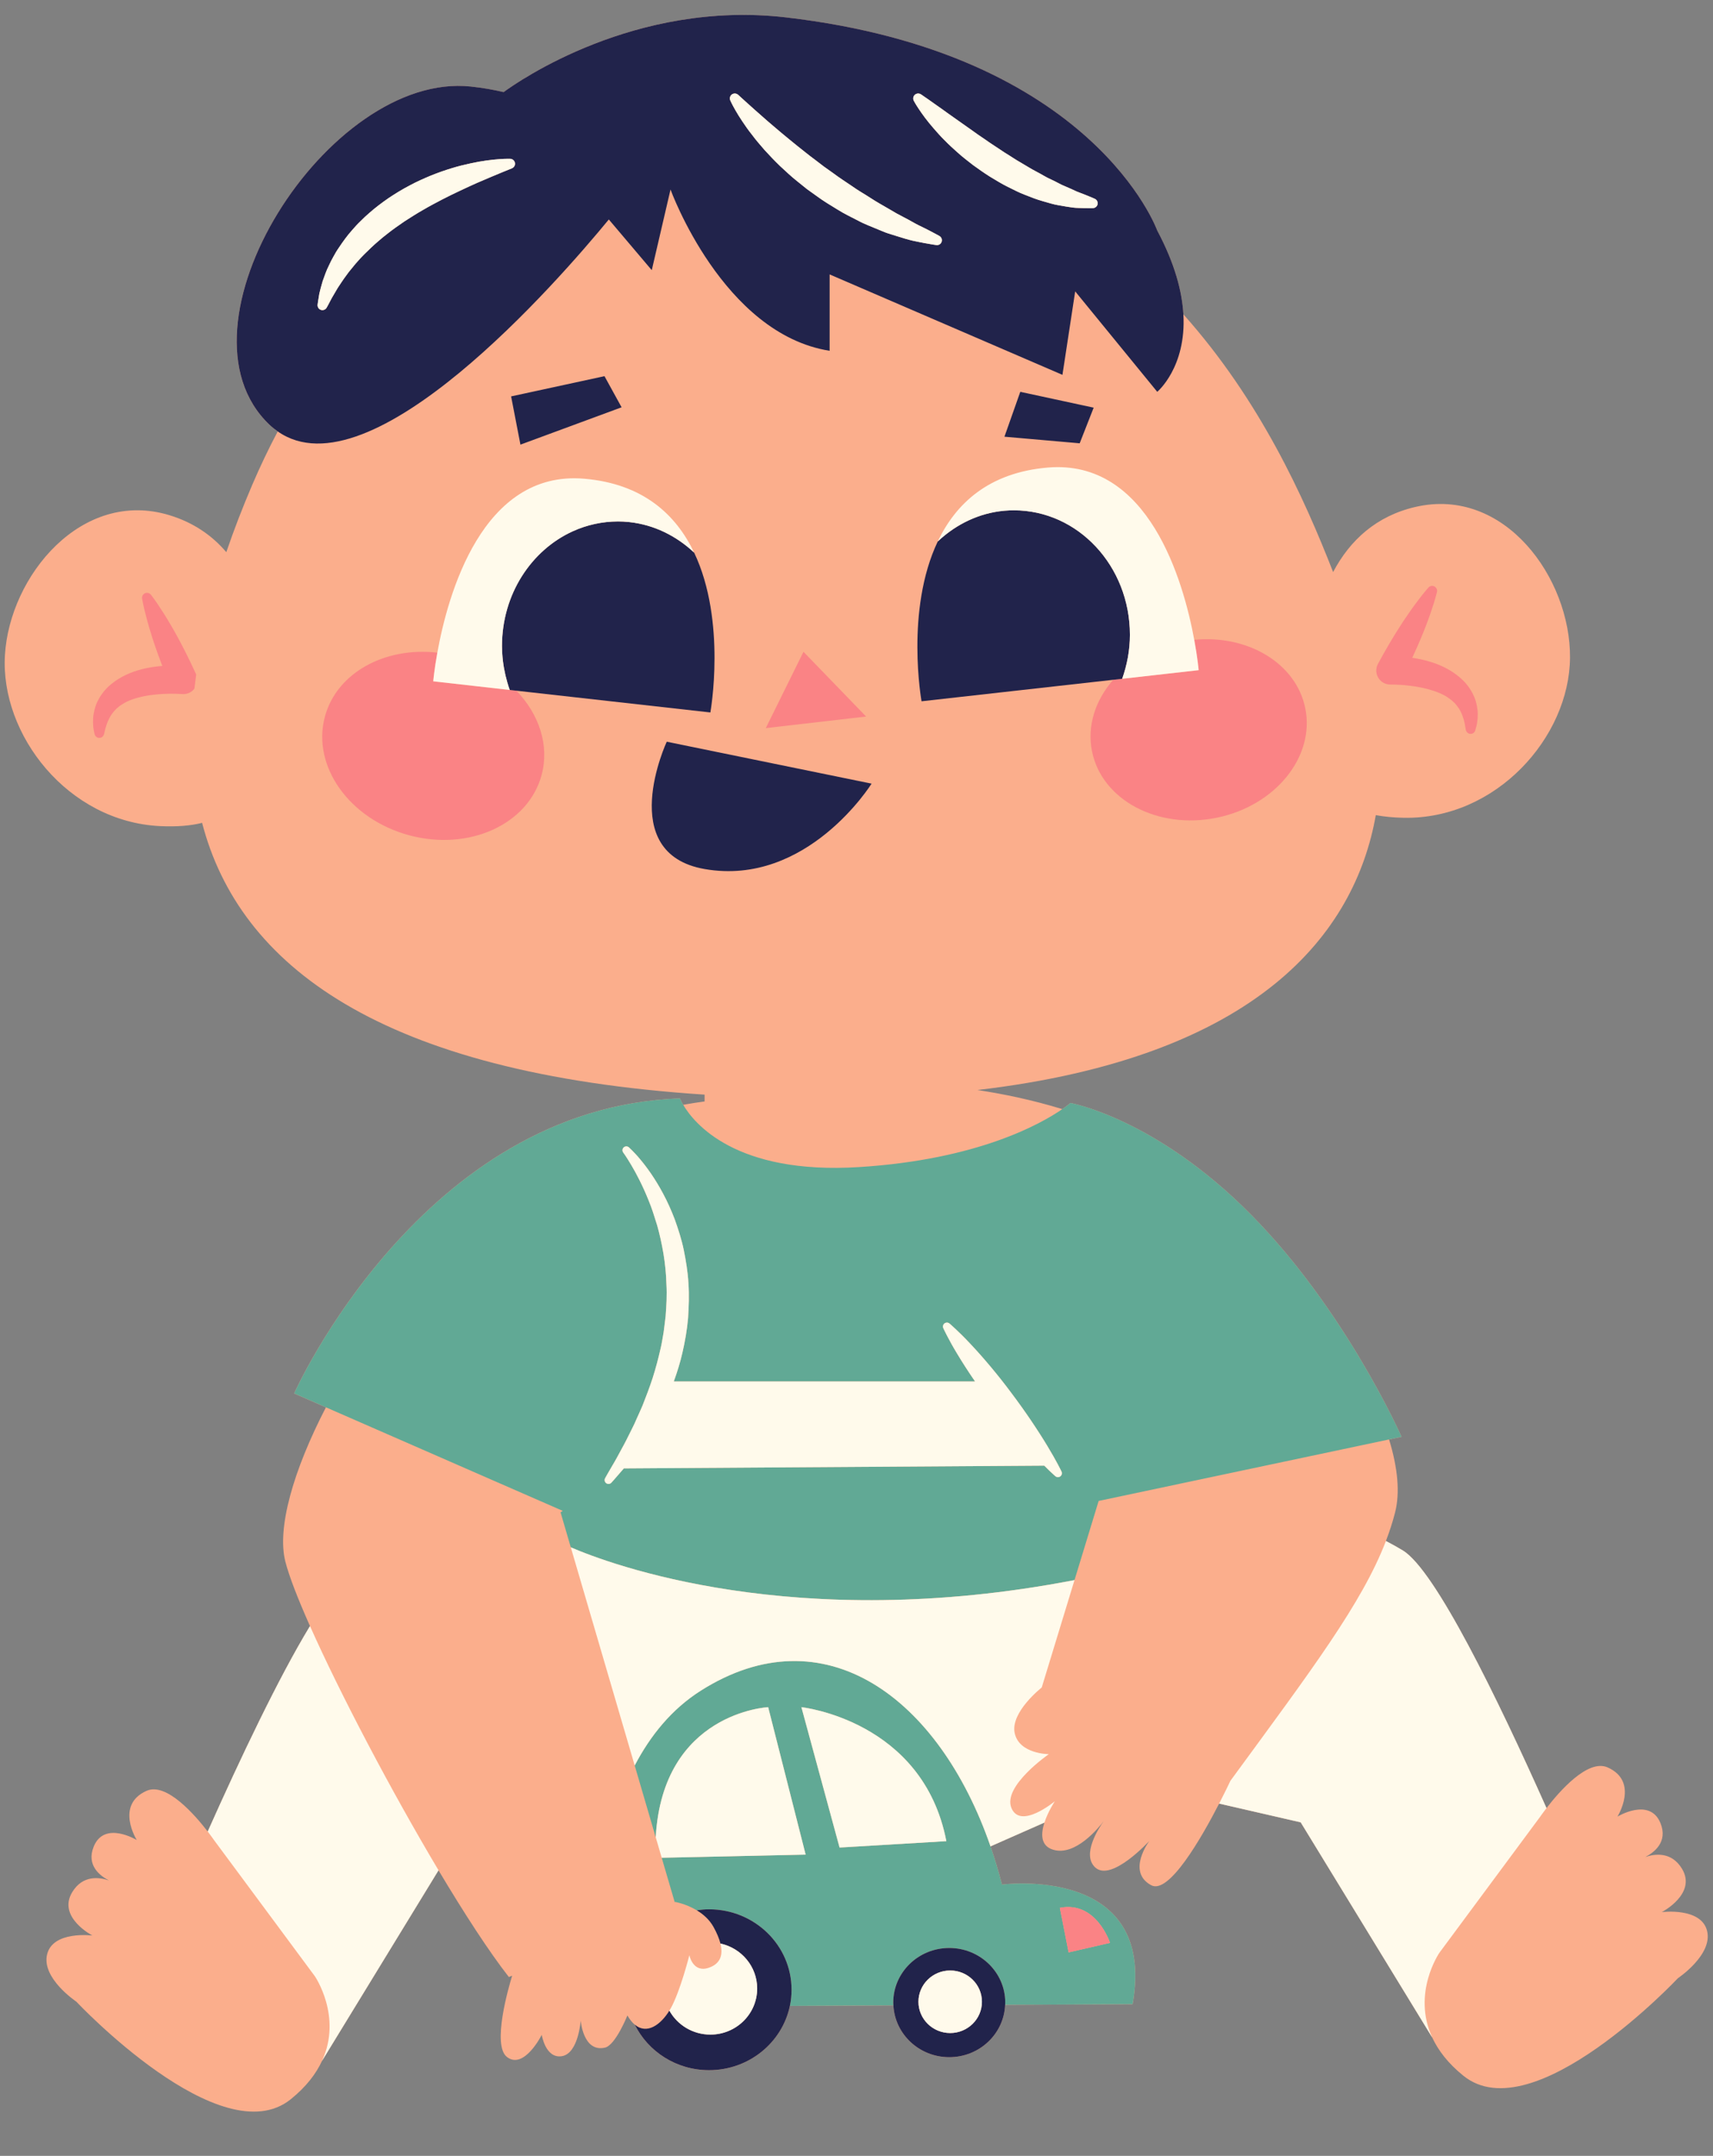 <?xml version="1.0" encoding="UTF-8"?><svg xmlns="http://www.w3.org/2000/svg" xmlns:xlink="http://www.w3.org/1999/xlink" height="505.5" preserveAspectRatio="xMidYMid meet" version="1.0" viewBox="-1.1 -3.5 401.6 505.5" width="401.6" zoomAndPan="magnify"><rect x="-1.1" y="-3.5" width="401.6" height="505.5" fill="#808080" stroke="none"/><g><g id="change1_1"><path d="M392.283,460.336c0,0-33.918,36.117-50.3,22.884c-3.635-2.937-5.929-5.989-7.305-8.962 l-30.839-50.459l-19.119-4.398c-4.154,8.069-11.789,21.38-15.928,19.143c-5.881-3.173-0.426-10.398-0.426-10.398 s-8.857,9.697-12.666,6.256c-3.357-3.033,0.922-9.446,1.98-10.918c-1.162,1.542-6.66,8.353-11.915,6.721 c-2.955-0.916-2.851-3.748-2.006-6.353l-12.643,5.581c1,2.888,1.898,5.876,2.687,8.956 c0,0,36.434-4.836,30.63,28.051l-29.885,0.153c-0.285,6.824-6.032,12.275-13.102,12.275 c-7.021,0-12.74-5.38-13.096-12.141l-24.273,0.124c-1.802,8.598-9.602,15.066-18.953,15.066 c-7.675,0-14.286-4.369-17.413-10.685c-0.594-0.502-1.174-1.194-1.721-2.153c0,0-2.785,6.973-5.249,7.54 c-5.14,1.185-5.701-6.351-5.701-6.351s-0.524,7.702-4.392,8.354c-3.867,0.651-4.738-5.002-4.738-5.002 s-4.116,8.236-8.127,5.22c-3.615-2.716,0.364-16.401,1.188-19.082l-0.772,0.309 c-4.61-5.9-10.422-14.843-16.492-25.025l-27.318,44.702c-1.376,2.976-3.671,6.031-7.309,8.97 c-16.382,13.231-50.3-22.884-50.3-22.884s-8.21-5.483-6.834-11.088c1.377-5.602,10.619-4.405,10.619-4.405 s-8.275-4.287-4.739-10.16c2.481-4.125,6.451-3.498,8.597-2.761c-2.062-1.066-5.332-3.531-3.559-7.917 c2.504-6.192,10.102-1.552,10.102-1.552s-5.158-8.214,2.291-11.538c4.661-2.081,11.399,5.719,14.34,9.544 c7.648-17.16,16.602-36.033,23.977-48.179c-2.833-6.367-4.88-11.631-5.765-15.075 c-2.029-7.893,1.845-21.4,9.501-36.211l-7.449-3.258c0,0,29.855-67.132,90.448-69.17 c0,0,0.219,0.572,0.757,1.49c1.764-0.319,3.439-0.577,5.024-0.787v-1.599 c-76.106-4.975-109.124-30.336-117.806-63.721c-2.702,0.67-5.932,0.944-9.823,0.76 c-21.675-1.024-37.52-21.451-36.407-40.08c1.109-18.631,18.026-39.085,38.569-32.824 c5.614,1.711,9.996,4.739,13.332,8.668c1.787-5.234,3.817-10.485,6.055-15.72 c1.89-4.421,3.898-8.605,5.999-12.585c-0.656-0.46-1.298-0.963-1.913-1.546 c-24.324-23.044,13.783-82.913,47.184-79.322c2.782,0.299,5.328,0.75,7.69,1.305 c3.487-2.56,30.846-21.636,66.216-17.515c72.116,8.403,87.02,49.978,87.02,49.978 c4.159,7.824,5.824,14.337,6.128,19.639c17.957,20.114,28.286,42.965,35.107,60.433 c3.943-7.495,10.164-13.153,19.276-15.269c20.919-4.858,36.413,16.693,36.262,35.357 c-0.151,18.66-17.34,37.97-39.035,37.526c-2.426-0.049-4.573-0.265-6.498-0.619 c-4.884,27.616-27.483,56.736-93.391,64.453c5.94,0.898,12.786,2.299,19.898,4.478 c1.283-0.888,1.907-1.44,1.907-1.44s19.902,3.538,42.237,26.094c22.335,22.557,35.384,52.19,35.384,52.19 l-2.925,0.619c2.039,6.622,2.598,12.501,1.401,17.154c-0.57,2.218-1.286,4.427-2.143,6.658 c1.523,0.793,2.879,1.547,4.014,2.248c7.573,4.676,22.093,34.484,33.633,60.38 c2.94-3.824,9.68-11.624,14.339-9.544c7.455,3.323,2.294,11.538,2.294,11.538s7.598-4.641,10.102,1.553 c1.772,4.385-1.498,6.849-3.56,7.915c2.146-0.736,6.114-1.362,8.6,2.764c3.533,5.871-4.742,10.158-4.742,10.158 s9.242-1.197,10.619,4.406C400.493,454.853,392.283,460.336,392.283,460.336z" fill="#FBAE8C"/></g><g id="change2_1"><path d="M163.192,392.924c-6.831,4.333-11.833,10.543-15.493,17.546l4.931,16.836 c1.635-29.326,26.362-30.513,26.362-30.513l8.785,34.572l-33.744,0.735l3.052,10.42l0.12-0.053 c0,0,2.521,0.434,5.045,1.954c0.94-0.137,1.897-0.231,2.876-0.231c10.685,0,19.346,8.444,19.346,18.862 c0,1.3-0.136,2.57-0.393,3.796l24.273-0.124c-0.012-0.221-0.034-0.439-0.034-0.662 c0-7.07,5.879-12.802,13.13-12.802c7.252,0,13.129,5.731,13.129,12.802c0,0.178-0.019,0.351-0.027,0.527 l29.885-0.153c5.804-32.888-30.63-28.051-30.63-28.051c-0.788-3.08-1.687-6.068-2.687-8.956 C219.039,394.524,192.096,374.587,163.192,392.924z M259.129,452.055l-9.703,2.239l-2.052-10.449 C255.957,442.166,259.129,452.055,259.129,452.055z M195.731,429.707l-8.949-32.913c0,0,28.504,3.047,33.985,31.42 L195.731,429.707z M130.838,350.767l-0.519,0.348l2.399,8.194c8.841,3.822,52.422,20.383,118.091,7.686l5.662-18.558 l68.089-14.419l2.925-0.619c0,0-13.049-29.633-35.384-52.19c-22.335-22.556-42.237-26.094-42.237-26.094 s-0.624,0.553-1.907,1.44c-4.928,3.411-19.73,11.842-47.628,13.597c-28.99,1.823-38.731-10.293-41.261-14.605 c-0.538-0.918-0.757-1.49-0.757-1.49c-60.593,2.038-90.448,69.17-90.448,69.17l7.449,3.258L130.838,350.767z M140.764,343.104c-0.001-0.001,0.637-1.16,1.805-3.149c0.611-0.989,1.254-2.212,1.996-3.586 c0.766-1.362,1.562-2.942,2.412-4.679c0.441-0.857,0.873-1.763,1.27-2.722c0.42-0.947,0.881-1.912,1.302-2.925 c0.799-2.045,1.634-4.191,2.366-6.453c0.722-2.263,1.347-4.629,1.89-7.046c0.296-1.204,0.445-2.444,0.68-3.673 c0.175-1.237,0.301-2.484,0.463-3.727c0.197-2.496,0.336-5.002,0.193-7.463 c-0.052-2.465-0.321-4.882-0.694-7.206c-0.397-2.319-0.883-4.55-1.475-6.639 c-0.641-2.07-1.252-4.04-1.984-5.801c-1.416-3.537-2.915-6.38-4.061-8.305c-0.574-0.964-1.039-1.712-1.374-2.208 c-0.331-0.479-0.509-0.733-0.509-0.733l-0.048-0.069c-0.284-0.41-0.183-0.973,0.227-1.258 c0.361-0.251,0.841-0.202,1.145,0.093c0,0,0.25,0.243,0.721,0.698c0.443,0.46,1.109,1.121,1.857,2.037 c1.528,1.807,3.542,4.55,5.449,8.16c0.963,1.799,1.881,3.819,2.712,6.016c0.786,2.209,1.567,4.575,2.089,7.096 c0.517,2.518,0.949,5.154,1.103,7.857c0.192,2.703,0.089,5.457-0.091,8.198 c-0.242,2.736-0.714,5.446-1.321,8.068c-0.535,2.341-1.241,4.594-2.024,6.746h70.638 c-1.596-2.319-3.024-4.541-4.172-6.462c-1.069-1.75-1.882-3.268-2.44-4.339c-0.558-1.069-0.842-1.708-0.842-1.708 c-0.207-0.47,0.004-1.019,0.473-1.227c0.334-0.148,0.708-0.083,0.971,0.134c0,0,0.538,0.447,1.415,1.275 c0.88,0.828,2.118,2.023,3.513,3.527c2.821,2.985,6.356,7.134,9.598,11.506 c1.639,2.174,3.214,4.393,4.646,6.509c0.727,1.05,1.378,2.103,2.023,3.081c0.648,0.975,1.21,1.937,1.749,2.809 c1.066,1.752,1.899,3.255,2.467,4.319c0.566,1.064,0.862,1.693,0.862,1.693c0.216,0.463,0.017,1.014-0.447,1.23 c-0.34,0.159-0.729,0.092-0.996-0.138c0,0-0.526-0.455-1.397-1.29c-0.348-0.334-0.763-0.742-1.209-1.189 l-98.559,0.648c-0.18,0.215-0.357,0.423-0.527,0.612c-1.5,1.752-2.39,2.731-2.39,2.731 c-0.338,0.372-0.915,0.4-1.286,0.062C140.632,343.928,140.566,343.465,140.764,343.104z" fill="#61A995"/></g><g id="change3_1"><path d="M43.259,158.958c-0.517,0.235-1.062,0.325-1.593,0.287l-0.141-0.012 c-0.374-0.028-0.935-0.053-1.42-0.058c-0.501-0.015-1.008-0.021-1.514-0.012c-1.012,0.024-2.019,0.066-3.012,0.163 c-1.985,0.185-3.906,0.553-5.631,1.16c-0.439,0.144-0.844,0.326-1.252,0.509 c-0.395,0.197-0.777,0.407-1.136,0.644c-0.356,0.234-0.726,0.466-1.036,0.751 c-0.34,0.265-0.619,0.583-0.904,0.908c-0.127,0.173-0.276,0.336-0.416,0.508l-0.371,0.558 c-0.224,0.392-0.453,0.798-0.628,1.244c-0.205,0.436-0.362,0.904-0.495,1.393 c-0.176,0.481-0.233,0.998-0.387,1.516l-0.054,0.188c-0.179,0.602-0.81,0.946-1.413,0.769 c-0.418-0.123-0.712-0.468-0.793-0.868c-0.119-0.598-0.264-1.203-0.307-1.833c-0.052-0.628-0.068-1.267-0.017-1.921 c0.021-0.653,0.179-1.307,0.326-1.963c0.177-0.655,0.389-1.31,0.698-1.935c0.312-0.614,0.657-1.234,1.081-1.784 c0.4-0.577,0.872-1.092,1.359-1.585c0.504-0.477,1.036-0.905,1.589-1.306c0.556-0.381,1.123-0.751,1.706-1.062 c2.336-1.273,4.819-1.95,7.26-2.325c0.732-0.111,1.464-0.188,2.195-0.246c-0.684-1.767-1.333-3.548-1.934-5.351 c-0.283-0.847-0.56-1.698-0.81-2.56c-0.252-0.862-0.536-1.709-0.76-2.583c-0.468-1.738-0.921-3.483-1.234-5.29 c-0.11-0.634,0.315-1.237,0.948-1.348c0.44-0.076,0.865,0.106,1.121,0.435 c1.122,1.451,2.103,2.963,3.069,4.481c0.495,0.755,0.928,1.537,1.395,2.303c0.465,0.767,0.907,1.545,1.341,2.326 c1.739,3.123,3.317,6.317,4.792,9.557c0.006,0.014,0.008,0.028,0.014,0.042c-0.153,1.106-0.292,2.209-0.413,3.308 C44.169,158.378,43.764,158.728,43.259,158.958z M324.862,157.007l0.128-0.001c0.374-0.003,0.935,0.009,1.42,0.037 c0.5,0.019,1.006,0.047,1.511,0.091c1.007,0.091,2.011,0.203,2.994,0.366c1.968,0.319,3.86,0.816,5.54,1.537 c0.427,0.174,0.819,0.383,1.215,0.594c0.38,0.223,0.749,0.458,1.088,0.72c0.34,0.258,0.692,0.515,0.984,0.82 c0.321,0.287,0.579,0.623,0.841,0.967c0.114,0.181,0.253,0.353,0.381,0.535l0.331,0.582 c0.197,0.406,0.399,0.827,0.542,1.284c0.177,0.449,0.301,0.927,0.401,1.423c0.143,0.492,0.165,1.011,0.283,1.539 l0.041,0.192c0.091,0.398,0.392,0.735,0.815,0.849c0.605,0.164,1.23-0.194,1.393-0.8 c0.159-0.588,0.345-1.183,0.432-1.809c0.093-0.623,0.152-1.259,0.144-1.915c0.023-0.654-0.088-1.316-0.191-1.981 c-0.133-0.665-0.301-1.333-0.567-1.977c-0.27-0.633-0.571-1.275-0.956-1.854c-0.362-0.602-0.796-1.147-1.25-1.673 c-0.471-0.51-0.974-0.973-1.498-1.409c-0.528-0.418-1.068-0.826-1.629-1.176c-2.245-1.429-4.676-2.271-7.088-2.811 c-0.723-0.16-1.447-0.286-2.174-0.394c0.802-1.717,1.57-3.45,2.293-5.208c0.339-0.826,0.674-1.656,0.981-2.499 c0.309-0.843,0.651-1.668,0.934-2.525c0.583-1.703,1.154-3.413,1.589-5.194c0.098-0.406-0.023-0.852-0.358-1.148 c-0.481-0.427-1.218-0.383-1.645,0.098c-1.215,1.372-2.299,2.814-3.365,4.264 c-0.544,0.719-1.028,1.47-1.546,2.204c-0.519,0.733-1.011,1.48-1.496,2.229 c-1.945,2.999-3.735,6.079-5.427,9.211c-0.25,0.468-0.398,1.015-0.393,1.583 C321.574,155.567,323.053,157.023,324.862,157.007z M187.27,149.328l-8.841,17.904l23.527-2.716L187.27,149.328z M259.129,452.055c0,0-3.172-9.889-11.755-8.21l2.052,10.449L259.129,452.055z M118.399,158.279 c-0.211-0.6-0.4-1.21-0.579-1.827v-0.001c0.178,0.616,0.367,1.228,0.578,1.827l-17.928-2.026 c0,0,0.231-2.661,0.961-6.72c-12.312-1.405-23.586,4.72-26.361,14.999c-3.125,11.578,5.713,24.034,19.741,27.82 c14.028,3.787,27.933-2.529,31.058-14.107c1.883-6.976-0.58-14.266-5.9-19.791L118.399,158.279z M261.986,155.661l-2.093,0.234c-4.183,4.771-6.19,10.793-4.978,16.787c2.307,11.394,15.369,18.366,29.174,15.572 c13.809-2.794,23.13-14.297,20.823-25.692c-2.13-10.524-13.437-17.269-26.029-16.037 c0.787,4.279,1.032,7.111,1.032,7.111L261.986,155.661z" fill="#FA8385"/></g><g id="change4_1"><path d="M164.092,200.272c-21.082-3.679-8.879-29.854-8.879-29.854l48.022,9.829 C203.234,180.247,188.164,204.474,164.092,200.272z M165.126,444.191c-0.98,0-1.935,0.094-2.876,0.231 c1.478,0.89,2.958,2.151,3.935,3.919c0.776,1.405,1.326,2.708,1.619,3.88c4.921,1.063,8.608,5.377,8.608,10.544 c0,5.966-4.91,10.802-10.964,10.802c-4.147,0-7.756-2.271-9.618-5.619c-1.992,3.253-5.245,5.707-8.117,3.28 c3.127,6.316,9.738,10.685,17.413,10.685c9.351,0,17.151-6.468,18.953-15.066c0.257-1.227,0.393-2.496,0.393-3.796 C184.472,452.635,175.81,444.191,165.126,444.191z M234.576,466.063c0,0.178-0.019,0.351-0.027,0.527 c-0.285,6.824-6.032,12.275-13.102,12.275c-7.021,0-12.74-5.38-13.096-12.141 c-0.012-0.221-0.034-0.439-0.034-0.662c0-7.07,5.879-12.802,13.13-12.802 C228.699,453.262,234.576,458.993,234.576,466.063z M229.106,465.87c0-4.049-3.331-7.332-7.44-7.332 c-4.11,0-7.441,3.283-7.441,7.332c0,4.048,3.331,7.331,7.441,7.331 C225.775,473.2,229.106,469.918,229.106,465.87z M144.628,92.002l-4.012-7.297l-21.89,4.743l2.187,11.31 L144.628,92.002z M255.304,92.087l-17.206-3.713l-3.714,10.523l17.64,1.546L255.304,92.087z M259.894,155.895 l2.093-0.234c1.131-3.212,1.812-6.674,1.812-10.311c0-16.139-12.182-29.192-27.209-29.192 c-5.998,0-11.494,2.149-15.979,5.695c-0.641,0.507-1.261,1.042-1.859,1.603c-7.67,16.096-3.802,37.478-3.802,37.478 L259.894,155.895z M143.798,118.776c-3.757,0-7.336,0.816-10.592,2.292c-9.767,4.428-16.619,14.797-16.619,26.899 c0,0.001,0,0.001,0,0.001c0,0.253,0.011,0.504,0.018,0.756c0.005,0.2,0.005,0.401,0.014,0.599 c0.008,0.154,0.022,0.306,0.032,0.46c0.144,2.309,0.554,4.539,1.17,6.67c0.179,0.616,0.368,1.227,0.579,1.827 l1.569,0.176l45.469,5.098c0,0,3.867-21.383-3.803-37.478c-4.148-3.894-9.361-6.519-15.141-7.149 c-0.085-0.009-0.17-0.019-0.256-0.028C145.435,118.819,144.621,118.776,143.798,118.776z M64.011,97.659 c-0.656-0.46-1.298-0.963-1.913-1.546c-24.324-23.044,13.783-82.913,47.184-79.322 c2.782,0.299,5.328,0.75,7.69,1.305c3.487-2.56,30.846-21.636,66.216-17.515 c72.116,8.403,87.02,49.978,87.02,49.978c4.159,7.824,5.824,14.337,6.128,19.639 c0.715,12.455-6.128,18.177-6.128,18.177l-19.239-23.552l-2.986,19.571l-54.584-23.551v17.912 c-25.062-3.981-37.301-37.815-37.301-37.815l-4.397,18.908l-10.067-11.888 C129.798,62.351,85.807,112.93,64.011,97.659z M213.106,20.077l0.024,0.054c0,0,0.082,0.173,0.278,0.5 c0.198,0.326,0.477,0.814,0.867,1.382c0.767,1.164,1.923,2.775,3.481,4.56c0.775,0.896,1.624,1.864,2.591,2.817 c0.946,0.975,1.998,1.948,3.113,2.928c1.098,1,2.33,1.921,3.557,2.887c1.264,0.92,2.567,1.834,3.912,2.688 c1.376,0.811,2.714,1.676,4.134,2.371c1.422,0.688,2.777,1.433,4.203,1.95c1.402,0.56,2.751,1.09,4.095,1.457 c1.335,0.386,2.572,0.778,3.777,0.97c1.19,0.233,2.29,0.379,3.253,0.526c0.973,0.123,1.847,0.096,2.545,0.133 c1.409,0.035,2.203,0.005,2.203,0.005c0.417-0.017,0.812-0.262,0.999-0.667c0.265-0.575,0.012-1.256-0.564-1.52 l-0.109-0.05c0,0-0.71-0.326-1.935-0.81c-0.606-0.236-1.343-0.522-2.189-0.851 c-0.829-0.378-1.751-0.824-2.768-1.239c-1.024-0.387-2.056-1.058-3.2-1.558 c-1.151-0.494-2.277-1.241-3.494-1.866c-1.218-0.617-2.416-1.404-3.664-2.12 c-1.258-0.698-2.463-1.563-3.726-2.31c-1.23-0.816-2.458-1.631-3.668-2.434c-1.179-0.856-2.403-1.61-3.521-2.445 c-2.294-1.62-4.433-3.132-6.267-4.427c-0.913-0.664-1.754-1.276-2.522-1.799 c-0.758-0.537-1.417-1.005-1.962-1.39c-1.103-0.761-1.734-1.195-1.734-1.195 c-0.33-0.226-0.768-0.277-1.154-0.095C213.082,18.803,212.833,19.496,213.106,20.077z M170.09,19.996l0.014,0.037 c0,0,0.084,0.212,0.296,0.624c0.21,0.415,0.511,1.008,0.933,1.73c0.422,0.726,0.941,1.601,1.596,2.562 c0.644,0.969,1.392,2.051,2.284,3.166c0.851,1.156,1.863,2.324,2.938,3.564c1.103,1.211,2.295,2.466,3.58,3.71 c1.318,1.21,2.65,2.499,4.133,3.66c0.732,0.59,1.471,1.185,2.213,1.782l2.33,1.669 c1.536,1.141,3.185,2.121,4.791,3.102c1.592,1.008,3.274,1.808,4.866,2.629c1.57,0.862,3.228,1.431,4.729,2.085 c0.762,0.307,1.486,0.637,2.222,0.877c0.737,0.232,1.45,0.457,2.136,0.672c1.364,0.43,2.615,0.816,3.747,1.078 c1.134,0.258,2.137,0.43,2.952,0.59c1.637,0.304,2.576,0.429,2.576,0.43c0.445,0.059,0.904-0.15,1.143-0.564 c0.315-0.548,0.125-1.247-0.421-1.562l-0.071-0.04c0,0-0.815-0.469-2.246-1.205 c-0.719-0.359-1.58-0.819-2.582-1.285c-0.996-0.485-2.065-1.162-3.274-1.772 c-0.599-0.317-1.221-0.647-1.866-0.989c-0.63-0.367-1.281-0.748-1.951-1.138 c-1.336-0.785-2.763-1.56-4.168-2.489c-1.409-0.925-2.928-1.757-4.361-2.793c-1.46-0.987-2.963-1.953-4.397-3.029 l-2.185-1.555c-0.707-0.542-1.414-1.083-2.113-1.619c-1.428-1.039-2.758-2.158-4.088-3.192 c-1.315-1.054-2.568-2.1-3.763-3.089c-1.172-1.013-2.319-1.94-3.337-2.841 c-2.053-1.787-3.746-3.314-4.939-4.386c-1.183-1.078-1.858-1.694-1.858-1.694 c-0.315-0.286-0.776-0.388-1.198-0.224C170.152,18.73,169.857,19.401,170.09,19.996z M73.356,67.936 c-0.055,0.443,0.155,0.896,0.566,1.131c0.548,0.314,1.247,0.123,1.562-0.425l0.044-0.079 c0,0,0.453-0.792,1.15-2.161c0.388-0.66,0.858-1.462,1.397-2.382c0.593-0.884,1.221-1.884,1.996-2.915 c0.368-0.525,0.768-1.059,1.224-1.582c0.45-0.525,0.865-1.098,1.369-1.633c0.95-1.109,2.05-2.19,3.204-3.283 c0.577-0.548,1.174-1.09,1.806-1.618c0.607-0.547,1.262-1.062,1.923-1.578c1.305-1.052,2.715-2.025,4.125-2.997 c1.443-0.93,2.894-1.858,4.377-2.699c1.467-0.863,2.96-1.65,4.41-2.407c1.456-0.746,2.881-1.455,4.254-2.091 c1.365-0.656,2.681-1.235,3.894-1.792c2.445-1.053,4.512-1.927,5.971-2.525c1.455-0.591,2.287-0.93,2.287-0.93 l0.012-0.004c0.405-0.166,0.7-0.557,0.718-1.023c0.026-0.638-0.471-1.176-1.107-1.202 c0,0-0.98-0.04-2.616,0.079c-1.645,0.123-3.991,0.38-6.746,0.997c-1.38,0.298-2.872,0.658-4.422,1.139 c-1.556,0.468-3.173,1.044-4.825,1.704c-1.641,0.688-3.333,1.429-4.988,2.327c-1.668,0.867-3.311,1.868-4.909,2.937 c-1.585,1.097-3.132,2.257-4.564,3.522c-0.723,0.623-1.415,1.269-2.074,1.94c-0.682,0.643-1.298,1.34-1.9,2.027 c-1.218,1.359-2.25,2.806-3.176,4.201c-0.483,0.682-0.886,1.395-1.264,2.087c-0.395,0.68-0.731,1.363-1.032,2.028 c-0.667,1.293-1.063,2.582-1.471,3.678c-0.352,1.123-0.587,2.122-0.784,2.933 C73.471,66.999,73.356,67.936,73.356,67.936z" fill="#21234B"/></g><g id="change5_1"><path d="M167.804,452.222c4.921,1.063,8.608,5.377,8.608,10.544c0,5.966-4.91,10.802-10.964,10.802 c-4.147,0-7.756-2.271-9.618-5.619c0.092-0.15,0.188-0.298,0.273-0.451c2.275-4.029,4.414-12.551,4.414-12.551 s0.804,4.259,4.592,2.936C167.756,456.958,168.482,454.942,167.804,452.222z M229.106,465.87 c0-4.049-3.331-7.332-7.44-7.332c-4.11,0-7.441,3.283-7.441,7.332c0,4.048,3.331,7.331,7.441,7.331 C225.775,473.2,229.106,469.918,229.106,465.87z M47.598,425.95c0.917,1.192,1.469,2.003,1.469,2.003 l23.64,31.918c0,0,6.505,9.445,1.684,19.87l27.318-44.702c-11.102-18.621-23.067-41.385-30.133-57.267 C64.199,389.916,55.246,408.79,47.598,425.95z M246.2,418.852c0,0-1.593,2.386-2.44,4.999l-12.643,5.581 c-12.078-34.907-39.022-54.844-67.925-36.507c-6.831,4.333-11.833,10.543-15.493,17.546l-14.981-51.161 c8.841,3.822,52.422,20.383,118.091,7.686l-7.685,25.188c0,0-7.39,5.774-6.338,10.69s8.001,4.939,8.001,4.939 s-10.896,7.498-8.764,12.626C238.153,425.568,246.2,418.852,246.2,418.852z M334.679,474.257l-30.839-50.459 l-19.119-4.398c1.277-2.481,2.223-4.455,2.638-5.34c19.058-26.031,30.856-41.632,36.46-56.23 c1.523,0.793,2.879,1.547,4.014,2.248c7.573,4.676,22.093,34.484,33.633,60.38 c-0.915,1.191-1.467,2.001-1.467,2.001l-23.641,31.92C336.357,454.38,329.851,463.829,334.679,474.257z M154.033,432.101l-1.403-4.794c1.635-29.326,26.362-30.513,26.362-30.513l8.785,34.572L154.033,432.101z M220.767,428.214l-25.036,1.493l-8.949-32.913C186.781,396.794,215.285,399.841,220.767,428.214z M140.951,344.217 c-0.319-0.289-0.385-0.752-0.188-1.113c-0.001-0.001,0.637-1.16,1.805-3.149c0.611-0.989,1.254-2.212,1.996-3.586 c0.766-1.362,1.562-2.942,2.412-4.679c0.441-0.857,0.873-1.763,1.27-2.722c0.42-0.947,0.881-1.912,1.302-2.925 c0.799-2.045,1.634-4.191,2.366-6.453c0.722-2.263,1.347-4.629,1.89-7.046c0.296-1.204,0.445-2.444,0.68-3.673 c0.175-1.237,0.301-2.484,0.463-3.727c0.197-2.496,0.336-5.002,0.193-7.463 c-0.052-2.465-0.321-4.882-0.694-7.206c-0.397-2.319-0.883-4.55-1.475-6.639 c-0.641-2.07-1.252-4.04-1.984-5.801c-1.416-3.537-2.915-6.38-4.061-8.305c-0.574-0.964-1.039-1.712-1.374-2.208 c-0.331-0.479-0.509-0.733-0.509-0.733l-0.048-0.069c-0.284-0.41-0.183-0.973,0.227-1.258 c0.361-0.251,0.841-0.202,1.145,0.093c0,0,0.25,0.243,0.721,0.698c0.443,0.46,1.109,1.121,1.857,2.037 c1.528,1.807,3.542,4.55,5.449,8.16c0.963,1.799,1.881,3.819,2.712,6.016c0.786,2.209,1.567,4.575,2.089,7.096 c0.517,2.518,0.949,5.154,1.103,7.857c0.192,2.703,0.089,5.457-0.091,8.198 c-0.242,2.736-0.714,5.446-1.321,8.068c-0.535,2.341-1.241,4.594-2.024,6.746h70.638 c-1.596-2.319-3.024-4.541-4.172-6.462c-1.069-1.75-1.882-3.268-2.44-4.339c-0.558-1.069-0.842-1.708-0.842-1.708 c-0.207-0.47,0.004-1.019,0.473-1.227c0.334-0.148,0.708-0.083,0.971,0.134c0,0,0.538,0.447,1.415,1.275 c0.88,0.828,2.118,2.023,3.513,3.527c2.821,2.985,6.356,7.134,9.598,11.506 c1.639,2.174,3.214,4.393,4.646,6.509c0.727,1.05,1.378,2.103,2.023,3.081c0.648,0.975,1.21,1.937,1.749,2.809 c1.066,1.752,1.899,3.255,2.467,4.319c0.566,1.064,0.862,1.693,0.862,1.693c0.216,0.463,0.017,1.014-0.447,1.23 c-0.34,0.159-0.729,0.092-0.996-0.138c0,0-0.526-0.455-1.397-1.29c-0.348-0.334-0.763-0.742-1.209-1.189 l-98.559,0.648c-0.18,0.215-0.357,0.423-0.527,0.612c-1.5,1.752-2.39,2.731-2.39,2.731 C141.899,344.526,141.322,344.555,140.951,344.217z M220.61,121.853c-0.641,0.507-1.261,1.042-1.859,1.603 c4.231-8.872,11.94-16.152,25.805-17.326c23.669-2.003,31.8,26.662,34.328,40.395 c0.787,4.279,1.032,7.111,1.032,7.111l-17.93,2.025c1.131-3.212,1.812-6.674,1.812-10.311 c0-16.139-12.182-29.192-27.209-29.192C230.592,116.157,225.096,118.307,220.61,121.853z M100.471,156.253 c0,0,0.231-2.661,0.961-6.72c2.445-13.571,10.503-42.808,34.397-40.786c13.866,1.174,21.579,8.454,25.807,17.326 c-4.149-3.894-9.361-6.518-15.141-7.148c-0.085-0.009-0.17-0.019-0.256-0.028 c-0.803-0.079-1.617-0.122-2.44-0.122c-3.757,0-7.336,0.816-10.592,2.292 c-9.767,4.428-16.619,14.797-16.619,26.899c0,0.001,0,0.001,0,0.001c0,0.001,0,0.001,0,0.001 c0,0.253,0.011,0.504,0.018,0.756c0.005,0.2,0.005,0.401,0.014,0.599c0.008,0.154,0.022,0.306,0.032,0.46 c0.144,2.309,0.554,4.537,1.17,6.669c0.178,0.616,0.367,1.228,0.578,1.827L100.471,156.253z M170.09,19.996 c-0.232-0.595,0.062-1.266,0.658-1.498c0.422-0.165,0.884-0.062,1.198,0.224c0,0,0.676,0.616,1.858,1.694 c1.193,1.072,2.887,2.599,4.939,4.386c1.018,0.901,2.165,1.828,3.337,2.841c1.194,0.989,2.448,2.035,3.763,3.089 c1.33,1.034,2.66,2.154,4.088,3.192c0.699,0.536,1.406,1.077,2.113,1.619l2.185,1.555 c1.435,1.076,2.938,2.042,4.397,3.029c1.434,1.036,2.952,1.868,4.361,2.793c1.405,0.93,2.832,1.705,4.168,2.489 c0.67,0.391,1.321,0.771,1.951,1.138c0.645,0.342,1.268,0.672,1.866,0.989c1.209,0.61,2.278,1.286,3.274,1.772 c1.002,0.466,1.863,0.926,2.582,1.285c1.431,0.736,2.246,1.205,2.246,1.205l0.071,0.04 c0.546,0.315,0.735,1.014,0.421,1.562c-0.238,0.414-0.697,0.623-1.143,0.564c0-0.001-0.94-0.127-2.576-0.43 c-0.815-0.161-1.818-0.333-2.952-0.59c-1.132-0.262-2.383-0.648-3.747-1.078 c-0.685-0.216-1.398-0.44-2.136-0.672c-0.735-0.241-1.46-0.57-2.222-0.877c-1.502-0.654-3.159-1.223-4.729-2.085 c-1.592-0.821-3.274-1.621-4.866-2.629c-1.606-0.981-3.255-1.961-4.791-3.102l-2.33-1.669 c-0.742-0.597-1.48-1.192-2.213-1.782c-1.482-1.16-2.814-2.45-4.133-3.66 c-1.285-1.245-2.477-2.499-3.58-3.71c-1.075-1.241-2.088-2.408-2.938-3.564 c-0.893-1.115-1.641-2.197-2.284-3.166c-0.654-0.961-1.174-1.836-1.596-2.562c-0.422-0.722-0.723-1.315-0.933-1.73 c-0.212-0.411-0.296-0.624-0.296-0.624L170.09,19.996z M213.106,20.077c-0.273-0.581-0.024-1.274,0.558-1.548 c0.387-0.182,0.824-0.131,1.154,0.095c0,0,0.631,0.435,1.734,1.195c0.545,0.385,1.204,0.853,1.962,1.39 c0.768,0.523,1.608,1.135,2.522,1.799c1.834,1.295,3.973,2.808,6.267,4.427c1.117,0.835,2.342,1.589,3.521,2.445 c1.21,0.803,2.438,1.618,3.668,2.434c1.263,0.747,2.468,1.612,3.726,2.31c1.248,0.716,2.446,1.503,3.664,2.12 c1.217,0.625,2.343,1.372,3.494,1.866c1.145,0.5,2.176,1.171,3.2,1.558c1.017,0.415,1.938,0.86,2.768,1.239 c0.847,0.329,1.583,0.615,2.189,0.851c1.225,0.483,1.935,0.81,1.935,0.81l0.109,0.05 c0.575,0.264,0.828,0.945,0.564,1.52c-0.186,0.406-0.582,0.65-0.999,0.667c0,0-0.794,0.03-2.203-0.005 c-0.698-0.038-1.572-0.01-2.545-0.133c-0.963-0.147-2.062-0.293-3.253-0.526 c-1.205-0.191-2.442-0.584-3.777-0.97c-1.344-0.367-2.692-0.896-4.095-1.457 c-1.426-0.518-2.781-1.262-4.203-1.95c-1.42-0.695-2.758-1.56-4.134-2.371 c-1.345-0.854-2.648-1.768-3.912-2.688c-1.227-0.966-2.459-1.888-3.557-2.887c-1.115-0.98-2.167-1.953-3.113-2.928 c-0.967-0.953-1.815-1.921-2.591-2.817c-1.559-1.784-2.715-3.396-3.481-4.56 c-0.39-0.569-0.669-1.056-0.867-1.382c-0.196-0.327-0.278-0.5-0.278-0.5L213.106,20.077z M73.356,67.936 c0,0,0.114-0.938,0.409-2.596c0.197-0.81,0.432-1.81,0.784-2.933c0.407-1.096,0.804-2.385,1.471-3.678 c0.302-0.665,0.638-1.349,1.032-2.028c0.378-0.692,0.78-1.405,1.264-2.087c0.926-1.395,1.958-2.842,3.176-4.201 c0.603-0.687,1.219-1.385,1.9-2.027c0.659-0.671,1.352-1.317,2.074-1.94c1.432-1.265,2.978-2.425,4.564-3.522 c1.599-1.068,3.241-2.07,4.909-2.937c1.655-0.897,3.348-1.639,4.988-2.327c1.652-0.66,3.269-1.236,4.825-1.704 c1.55-0.481,3.042-0.841,4.422-1.139c2.755-0.617,5.102-0.874,6.746-0.997c1.637-0.119,2.616-0.079,2.616-0.079 c0.637,0.026,1.134,0.564,1.107,1.202c-0.018,0.467-0.312,0.857-0.718,1.023l-0.012,0.004 c0,0-0.832,0.338-2.287,0.93c-1.459,0.598-3.525,1.472-5.971,2.525c-1.213,0.556-2.528,1.136-3.894,1.792 c-1.373,0.637-2.798,1.346-4.254,2.091c-1.45,0.757-2.943,1.544-4.41,2.407 c-1.483,0.841-2.934,1.77-4.377,2.699c-1.41,0.972-2.82,1.945-4.125,2.997 c-0.661,0.516-1.315,1.03-1.923,1.578c-0.632,0.527-1.228,1.069-1.806,1.618 c-1.154,1.092-2.254,2.173-3.204,3.283c-0.504,0.535-0.919,1.107-1.369,1.633 c-0.456,0.523-0.856,1.057-1.224,1.582c-0.775,1.03-1.403,2.03-1.996,2.915 c-0.539,0.919-1.01,1.722-1.397,2.382c-0.697,1.369-1.15,2.161-1.15,2.161l-0.044,0.079 c-0.315,0.548-1.014,0.739-1.562,0.425C73.512,68.832,73.302,68.38,73.356,67.936z" fill="#FFFAEB"/></g></g></svg>